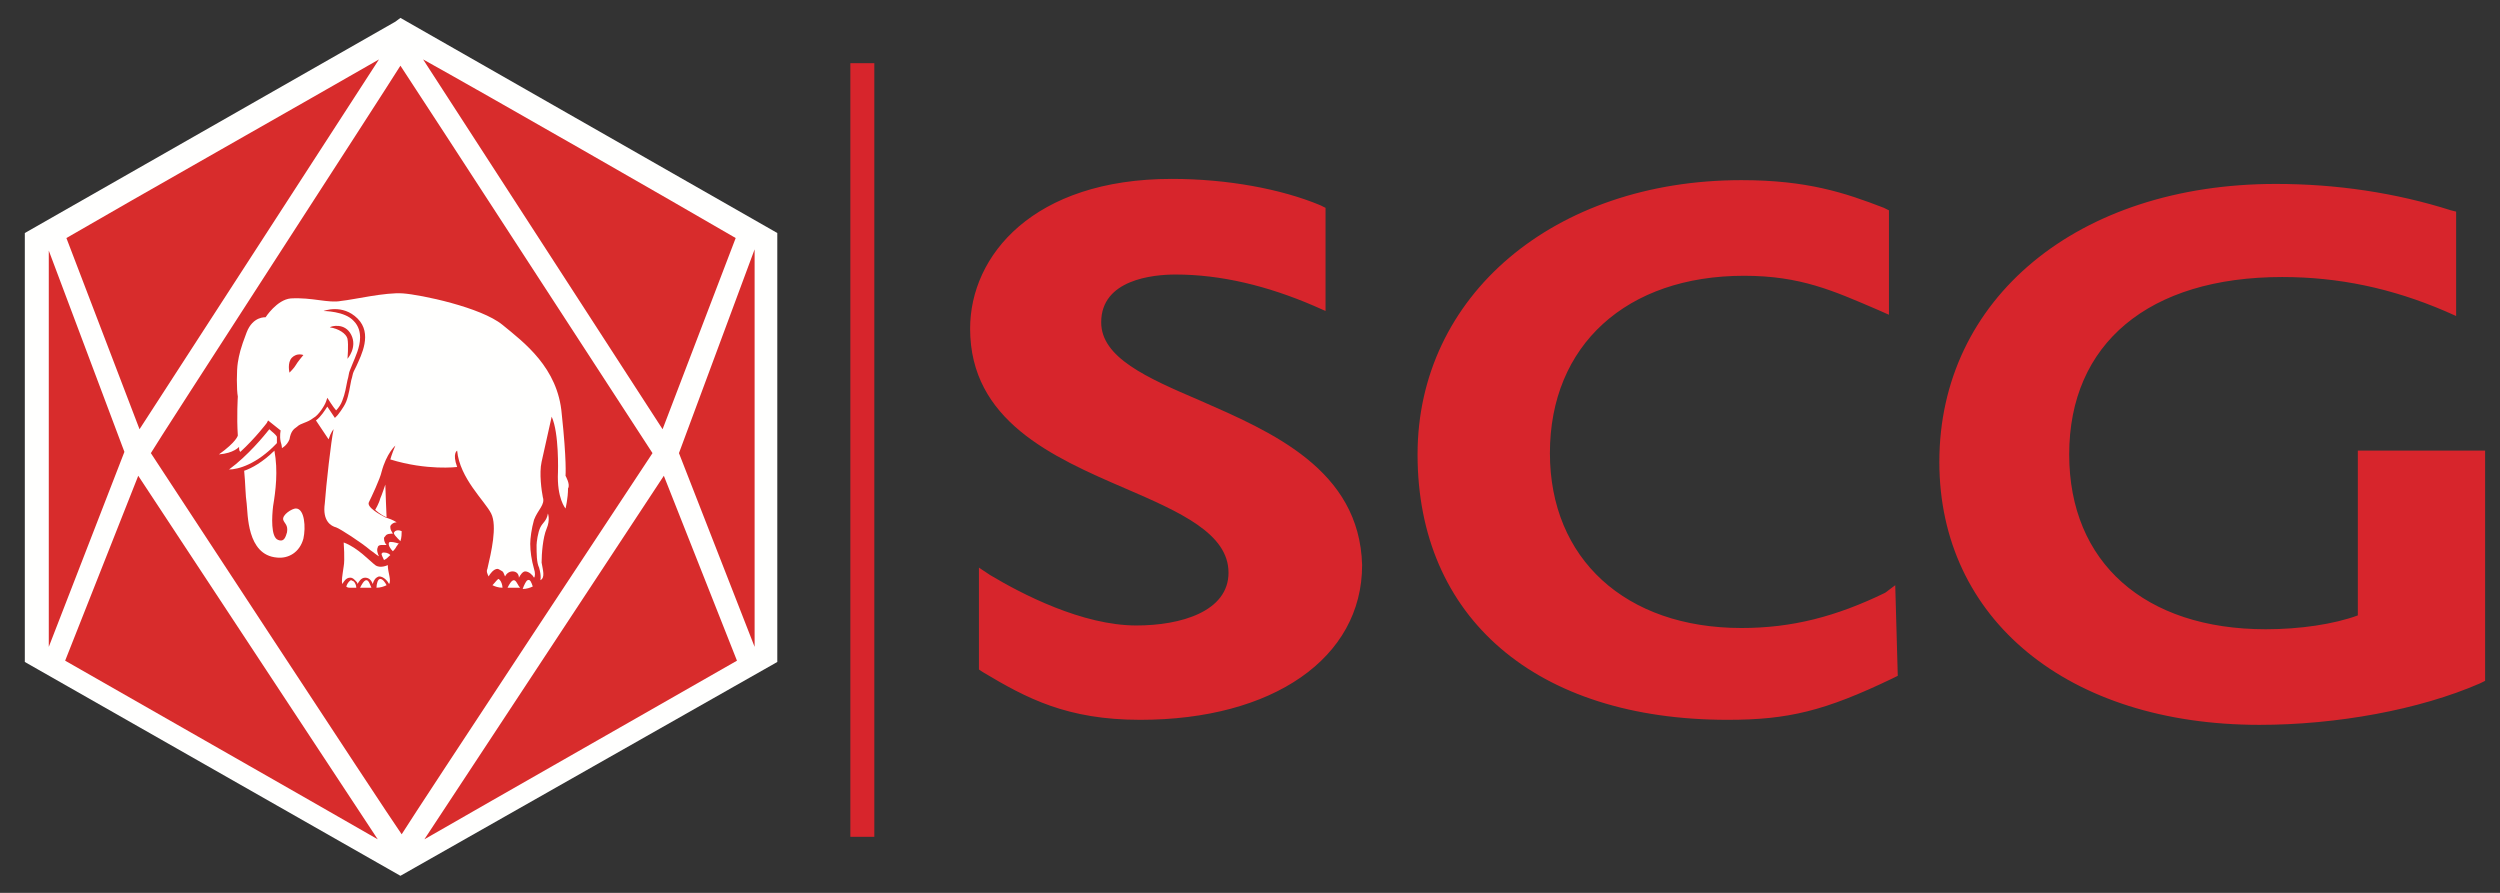 <svg width="84" height="30" viewBox="0 0 84 30" fill="none" xmlns="http://www.w3.org/2000/svg">
<rect x="0" y="0" width="84" height="30" fill="#333333" stroke="none"/>
<path fill-rule="evenodd" clip-rule="evenodd" d="M28.572 28.117H29.377V2.123H28.572V28.117Z" fill="#D7252C"/>
<path fill-rule="evenodd" clip-rule="evenodd" d="M40.303 13.45C38.525 12.689 37 12.013 37 10.829C37 9.393 38.736 9.224 39.499 9.224C41.023 9.224 42.59 9.604 44.157 10.28L44.538 10.449V6.983L44.369 6.899C43.056 6.349 41.235 6.011 39.372 6.011C34.713 6.011 32.596 8.59 32.596 11.041C32.596 14.127 35.348 15.352 37.805 16.409C39.668 17.212 41.278 17.931 41.278 19.241C41.278 20.551 39.668 21.016 38.186 21.016C36.365 21.016 34.332 19.959 33.273 19.325L32.892 19.072V22.495L33.019 22.58C34.501 23.468 35.857 24.186 38.313 24.186C42.76 24.186 45.767 22.115 45.767 18.987C45.682 15.775 42.717 14.507 40.303 13.45ZM63.342 19.917C61.69 20.72 60.208 21.101 58.514 21.101C54.617 21.101 52.077 18.776 52.077 15.225C52.077 11.591 54.66 9.266 58.599 9.266C60.504 9.266 61.605 9.773 63.087 10.407L63.469 10.576V7.068L63.299 6.983C61.986 6.476 60.716 6.053 58.514 6.053C52.204 6.053 47.63 9.942 47.63 15.268C47.63 20.763 51.611 24.186 58.048 24.186C60.081 24.186 61.309 23.89 63.596 22.791L63.765 22.707L63.68 19.663L63.342 19.917ZM79.223 15.141V20.678C78.418 20.974 77.275 21.143 76.131 21.143C72.066 21.143 69.525 18.903 69.525 15.268C69.525 11.548 72.193 9.308 76.682 9.308C78.588 9.308 80.366 9.688 82.145 10.449L82.526 10.618V7.11L82.356 7.068C80.493 6.476 78.503 6.18 76.47 6.18C69.821 6.18 65.162 10.027 65.162 15.521C65.162 20.805 69.482 24.355 75.92 24.355C78.503 24.355 81.298 23.848 83.331 22.96L83.5 22.876V15.141H79.223Z" fill="#D7252C"/>
<path fill-rule="evenodd" clip-rule="evenodd" d="M10.489 13.323L10.32 13.408L10.277 13.704L10.574 13.366L10.489 13.323Z" fill="#D82C2C"/>
<path fill-rule="evenodd" clip-rule="evenodd" d="M10.15 13.197V12.901L10.362 12.774L10.447 12.816" fill="#D82C2C"/>
<path fill-rule="evenodd" clip-rule="evenodd" d="M13.454 0.601L13.285 0.728L0.834 7.829V22.242L13.454 29.427L26.117 22.242V7.829L13.454 0.601Z" fill="#FFFFFE"/>
<path fill-rule="evenodd" clip-rule="evenodd" d="M22.813 15.225L25.355 8.378V21.735L22.813 15.225ZM22.305 15.986L24.762 22.199C22.771 23.34 16.461 26.933 14.259 28.201L22.305 15.986ZM4.645 15.986L12.692 28.201C10.49 26.933 4.18 23.34 2.189 22.199L4.645 15.986ZM4.18 15.183L1.639 21.735V8.42L4.18 15.183ZM4.688 14.422L2.231 7.998C4.264 6.814 10.532 3.264 12.734 1.996L4.688 14.422ZM21.924 15.225C21.67 15.606 14.047 27.145 13.496 28.032C12.904 27.187 5.323 15.606 5.069 15.225C5.281 14.845 12.904 3.095 13.454 2.207C14.047 3.095 21.67 14.845 21.924 15.225ZM22.263 14.422L14.216 1.996C16.419 3.221 22.686 6.814 24.719 7.998L22.263 14.422Z" fill="#D82C2C"/>
<path fill-rule="evenodd" clip-rule="evenodd" d="M9.05 14.422C8.881 14.634 8.33 15.31 7.695 15.775C7.992 15.775 8.627 15.606 9.304 14.888C9.304 14.803 9.304 14.719 9.304 14.676C9.262 14.591 9.135 14.507 9.05 14.422ZM9.94 17.085C9.813 17.085 9.474 17.297 9.516 17.466C9.559 17.593 9.686 17.635 9.643 17.888C9.601 18.015 9.559 18.227 9.347 18.142C9.093 18.058 9.135 17.339 9.177 17.001C9.262 16.494 9.347 15.818 9.22 15.141C8.839 15.521 8.458 15.733 8.204 15.818C8.246 16.24 8.246 16.663 8.288 16.916C8.33 17.254 8.288 18.649 9.304 18.734C9.686 18.776 10.067 18.565 10.194 18.099C10.279 17.719 10.236 17.085 9.94 17.085ZM12.777 16.747C12.735 16.916 12.608 17.128 12.608 17.128C12.608 17.128 12.777 17.297 12.989 17.381C12.989 17.381 12.947 16.409 12.947 16.282C12.947 16.282 12.819 16.663 12.777 16.747ZM18.156 17.719C18.071 17.888 18.029 18.227 18.029 18.311C18.029 18.607 18.029 18.903 18.113 19.072C18.198 19.368 18.156 19.495 18.156 19.495C18.325 19.41 18.24 19.156 18.198 18.903C18.198 18.607 18.24 18.058 18.367 17.761C18.494 17.466 18.41 17.254 18.41 17.254C18.367 17.508 18.24 17.55 18.156 17.719ZM12.777 19.452C12.693 19.452 12.65 19.622 12.65 19.748C12.777 19.748 12.904 19.706 12.989 19.663C12.947 19.579 12.862 19.452 12.777 19.452Z" fill="#FFFFFE"/>
<path fill-rule="evenodd" clip-rule="evenodd" d="M12.607 18.987C12.437 18.861 12.014 18.395 11.548 18.227C11.548 18.227 11.591 18.818 11.548 19.029C11.506 19.325 11.463 19.537 11.506 19.622C11.548 19.537 11.633 19.41 11.76 19.41C11.802 19.41 11.845 19.41 11.929 19.495C11.972 19.537 12.014 19.579 12.014 19.622C12.056 19.537 12.141 19.41 12.268 19.41C12.395 19.41 12.48 19.495 12.522 19.622C12.564 19.495 12.607 19.41 12.734 19.368C12.903 19.368 13.03 19.537 13.073 19.622C13.158 19.495 13.03 19.241 13.03 18.987C13.03 18.987 12.776 19.114 12.607 18.987Z" fill="#FFFFFE"/>
<path fill-rule="evenodd" clip-rule="evenodd" d="M11.802 19.494C11.76 19.494 11.675 19.579 11.633 19.706C11.675 19.748 11.717 19.748 11.802 19.748C11.845 19.748 11.887 19.748 11.971 19.748C11.971 19.663 11.929 19.579 11.887 19.537L11.802 19.494ZM12.31 19.494C12.226 19.494 12.141 19.663 12.099 19.748C12.226 19.748 12.353 19.748 12.48 19.748C12.437 19.663 12.395 19.494 12.31 19.494ZM13.242 17.888C13.2 17.931 13.327 18.057 13.454 18.184C13.496 18.057 13.496 17.931 13.496 17.846C13.411 17.804 13.284 17.804 13.242 17.888ZM13.073 18.226C13.03 18.311 13.115 18.438 13.2 18.522C13.242 18.48 13.284 18.438 13.327 18.353C13.369 18.311 13.369 18.268 13.411 18.268C13.284 18.226 13.115 18.184 13.073 18.226ZM12.861 18.565L12.819 18.607C12.819 18.649 12.861 18.733 12.903 18.818C12.988 18.776 13.03 18.733 13.115 18.649C13.03 18.565 12.946 18.565 12.861 18.565ZM17.731 19.494C17.689 19.494 17.604 19.663 17.562 19.79C17.689 19.79 17.816 19.748 17.901 19.706C17.858 19.579 17.816 19.452 17.731 19.494Z" fill="#FFFFFE"/>
<path fill-rule="evenodd" clip-rule="evenodd" d="M11.802 11.252C12.014 11.675 11.675 12.056 11.675 12.056C11.675 12.056 11.717 11.591 11.675 11.38C11.633 11.21 11.379 11.041 11.082 10.999C11.124 10.957 11.591 10.83 11.802 11.252ZM9.939 12.267C9.896 12.351 9.727 12.521 9.727 12.521C9.727 12.521 9.642 12.183 9.812 12.014C9.981 11.844 10.193 11.929 10.193 11.929C10.193 11.929 9.981 12.183 9.939 12.267ZM19.002 15.987C19.002 15.987 19.044 15.479 18.875 13.915C18.748 12.351 17.604 11.506 16.884 10.915C16.164 10.323 14.131 9.9 13.539 9.858C12.946 9.815 11.887 10.069 11.463 10.111C11.04 10.196 10.489 9.985 9.77 10.027C9.303 10.069 8.923 10.661 8.923 10.661C8.923 10.661 8.499 10.619 8.287 11.168C8.075 11.718 8.033 11.929 7.991 12.183C7.948 12.436 7.948 13.112 7.991 13.324C7.991 13.324 7.948 14 7.991 14.634C7.991 14.634 7.948 14.845 7.355 15.268C7.864 15.226 8.033 15.014 8.033 15.014C8.033 15.099 8.033 15.141 8.075 15.184C8.583 14.719 8.965 14.211 8.965 14.211L9.007 14.127L9.431 14.465C9.431 14.465 9.388 14.634 9.431 14.845C9.473 14.972 9.473 15.056 9.473 15.056C9.473 15.056 9.642 14.972 9.727 14.761C9.77 14.507 9.854 14.422 9.981 14.338C10.108 14.211 10.32 14.211 10.532 14.042C10.701 13.957 10.913 13.62 10.955 13.493L10.998 13.366C10.998 13.366 11.209 13.704 11.294 13.789C11.379 13.704 11.463 13.577 11.506 13.45C11.591 13.239 11.633 12.986 11.675 12.774C11.717 12.647 11.717 12.521 11.76 12.436L11.845 12.225C11.929 12.014 12.099 11.675 12.099 11.337C12.099 11.168 12.056 10.957 11.887 10.787C11.591 10.45 10.87 10.45 10.87 10.45C10.87 10.45 11.506 10.196 12.014 10.703C12.522 11.21 12.141 11.929 11.971 12.309L11.887 12.478C11.845 12.563 11.845 12.647 11.802 12.774C11.76 12.986 11.717 13.282 11.633 13.493C11.548 13.704 11.336 13.957 11.336 13.957L11.252 14.042C11.252 14.042 11.082 13.789 10.998 13.662C10.913 13.789 10.786 14 10.616 14.127L11.04 14.761C11.124 14.507 11.209 14.422 11.209 14.422C11.124 14.803 10.955 16.325 10.913 16.916C10.828 17.508 11.124 17.677 11.294 17.72C11.421 17.762 12.141 18.227 12.437 18.48C12.564 18.565 12.649 18.649 12.734 18.692C12.691 18.607 12.649 18.48 12.691 18.396C12.691 18.354 12.734 18.311 12.819 18.311C12.861 18.311 12.903 18.311 12.988 18.311C12.946 18.269 12.903 18.184 12.903 18.099C12.903 18.058 12.903 18.058 12.946 18.015C12.988 17.931 13.115 17.931 13.2 17.931C13.158 17.846 13.115 17.804 13.115 17.72V17.677C13.158 17.593 13.242 17.55 13.327 17.55C13.2 17.466 13.073 17.424 12.946 17.382C12.776 17.297 12.31 17.043 12.395 16.874C12.48 16.705 12.776 16.071 12.819 15.86C12.988 15.226 13.284 14.972 13.284 14.972C13.158 15.268 13.115 15.437 13.115 15.437C14.343 15.818 15.36 15.691 15.36 15.691C15.19 15.226 15.36 15.141 15.36 15.141C15.444 16.071 16.291 16.832 16.503 17.254C16.715 17.677 16.503 18.565 16.376 19.114C16.334 19.199 16.376 19.284 16.418 19.368C16.461 19.284 16.588 19.114 16.715 19.114C16.757 19.114 16.799 19.156 16.884 19.199C16.927 19.241 16.927 19.284 16.969 19.368C17.011 19.284 17.096 19.199 17.223 19.199C17.35 19.199 17.435 19.284 17.435 19.41C17.477 19.326 17.562 19.199 17.646 19.199C17.773 19.199 17.901 19.326 17.943 19.41C17.985 19.368 17.985 19.241 17.943 19.114C17.858 18.818 17.816 18.522 17.816 18.269C17.816 18.099 17.858 17.762 17.943 17.466C18.07 17.128 18.324 16.959 18.239 16.705C18.197 16.494 18.112 15.902 18.197 15.521C18.282 15.141 18.536 14 18.536 14C18.79 14.55 18.748 15.86 18.748 15.86C18.705 16.747 19.002 17.085 19.002 17.085C19.002 17.085 19.086 16.747 19.086 16.409C19.171 16.282 19.002 15.987 19.002 15.987ZM17.265 19.495C17.181 19.495 17.096 19.663 17.053 19.748H17.477C17.392 19.663 17.35 19.495 17.265 19.495ZM16.757 19.452C16.715 19.452 16.63 19.579 16.546 19.663C16.63 19.706 16.757 19.748 16.884 19.748C16.884 19.663 16.842 19.537 16.799 19.495L16.757 19.452Z" fill="#FFFFFE"/>
</svg>

